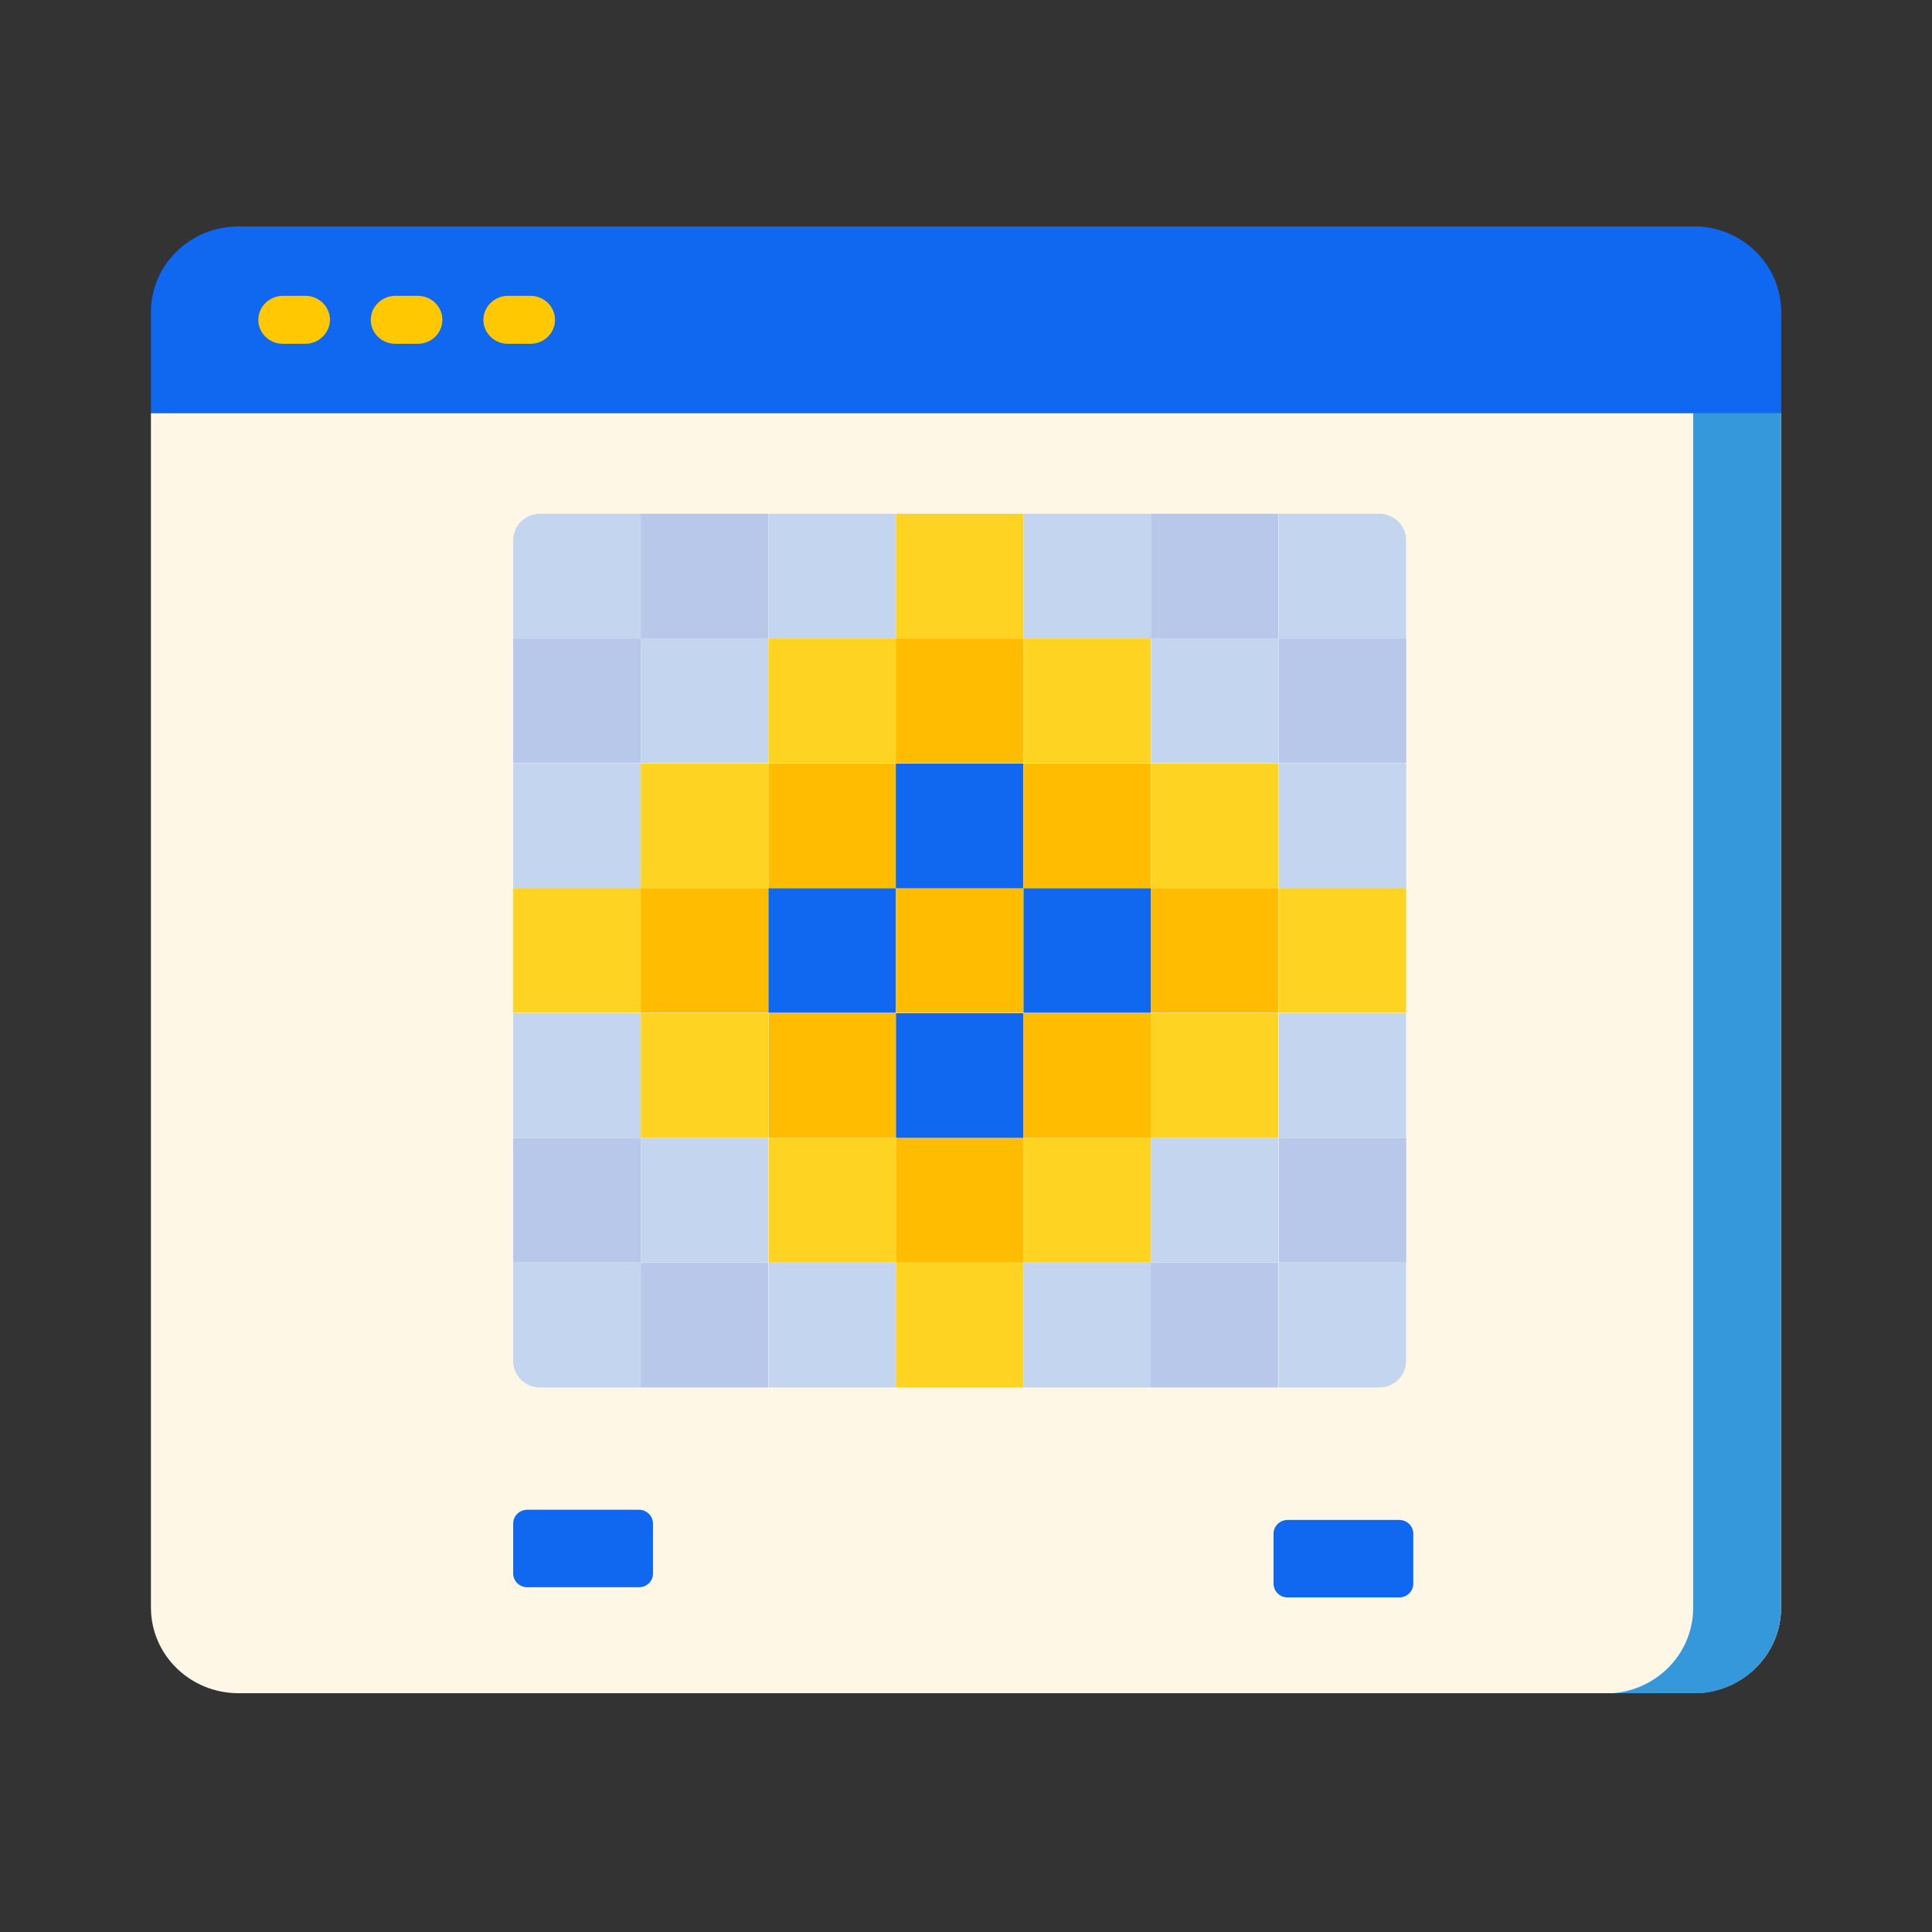 <svg width="40" height="40" viewBox="0 0 40 40" fill="none" xmlns="http://www.w3.org/2000/svg">
<rect x="0" y="0" width="40" height="40" fill="#333333" stroke="none"/>
<g clip-path="url(#clip0)">
<path d="M35.062 35.056H4.938C3.936 35.056 3.125 34.263 3.125 33.282V8.551H36.875V33.289C36.875 34.263 36.064 35.056 35.062 35.056Z" fill="#FFF7E6"/>
<path d="M35.055 8.551V33.289C35.055 34.269 34.244 35.062 33.242 35.062H35.062C36.063 35.062 36.874 34.269 36.874 33.289V8.551H35.055Z" fill="#3498DB"/>
<path d="M36.875 6.461C36.875 5.481 36.064 4.688 35.062 4.688H4.938C3.936 4.688 3.125 5.481 3.125 6.461V8.55H36.875V6.461Z" fill="#0F68EF"/>
<path d="M35.063 4.688H33.25C34.252 4.688 35.063 5.481 35.063 6.461V8.55H36.876V6.461C36.876 5.481 36.065 4.688 35.063 4.688Z" fill="#0F68EF"/>
<path d="M6.323 7.118H5.855C5.572 7.118 5.348 6.892 5.348 6.622C5.348 6.351 5.578 6.125 5.855 6.125H6.323C6.607 6.125 6.831 6.351 6.831 6.622C6.831 6.892 6.6 7.118 6.323 7.118Z" fill="#FFC800"/>
<path d="M8.651 7.118H8.183C7.9 7.118 7.676 6.892 7.676 6.622C7.676 6.351 7.906 6.125 8.183 6.125H8.651C8.935 6.125 9.159 6.351 9.159 6.622C9.159 6.892 8.935 7.118 8.651 7.118Z" fill="#FFC800"/>
<path d="M10.983 7.118H10.515C10.232 7.118 10.008 6.892 10.008 6.622C10.008 6.351 10.239 6.125 10.515 6.125H10.983C11.267 6.125 11.491 6.351 11.491 6.622C11.491 6.892 11.267 7.118 10.983 7.118Z" fill="#FFC800"/>
<path d="M13.264 28.726H11.184C10.873 28.726 10.625 28.483 10.625 28.18V26.145H13.264V28.726Z" fill="#C3D5EF"/>
<path d="M13.266 26.145H15.905V28.726H13.266V26.145Z" fill="#B7C8EA"/>
<path d="M15.914 26.145H18.553V28.726H15.914V26.145Z" fill="#C3D5EF"/>
<path d="M18.551 26.145H21.19V28.726H18.551V26.145Z" fill="#FFD321"/>
<path d="M21.188 26.145H23.826V28.726H21.188V26.145Z" fill="#C3D5EF"/>
<path d="M23.824 26.145H26.463V28.726H23.824V26.145Z" fill="#B7C8EA"/>
<path d="M28.553 28.726H26.473V26.145H29.111V28.18C29.111 28.483 28.863 28.726 28.553 28.726Z" fill="#C3D5EF"/>
<path d="M10.625 23.559H13.264V26.14H10.625V23.559Z" fill="#B7C8EA"/>
<path d="M13.266 23.559H15.905V26.14H13.266V23.559Z" fill="#C3D5EF"/>
<path d="M15.914 23.559H18.553V26.14H15.914V23.559Z" fill="#FFD321"/>
<path d="M18.551 23.559H21.19V26.14H18.551V23.559Z" fill="#FFBC00"/>
<path d="M21.188 23.559H23.826V26.14H21.188V23.559Z" fill="#FFD321"/>
<path d="M23.828 23.559H26.467V26.14H23.828V23.559Z" fill="#C3D5EF"/>
<path d="M26.477 23.559H29.115V26.14H26.477V23.559Z" fill="#B7C8EA"/>
<path d="M10.625 20.977H13.264V23.558H10.625V20.977Z" fill="#C3D5EF"/>
<path d="M13.266 20.977H15.905V23.558H13.266V20.977Z" fill="#FFD321"/>
<path d="M15.914 20.977H18.553V23.558H15.914V20.977Z" fill="#FFBC00"/>
<path d="M18.551 20.977H21.19V23.558H18.551V20.977Z" fill="#0F68EF"/>
<path d="M21.188 20.977H23.826V23.558H21.188V20.977Z" fill="#FFBC00"/>
<path d="M23.824 20.977H26.463V23.558H23.824V20.977Z" fill="#FFD321"/>
<path d="M26.473 20.977H29.111V23.558H26.473V20.977Z" fill="#C3D5EF"/>
<path d="M10.625 18.387H13.264V20.968H10.625V18.387Z" fill="#FFD321"/>
<path d="M13.266 18.387H15.905V20.968H13.266V18.387Z" fill="#FFBC00"/>
<path d="M15.91 18.387H18.549V20.968H15.91V18.387Z" fill="#0F68EF"/>
<path d="M18.551 18.387H21.19V20.968H18.551V18.387Z" fill="#FFBC00"/>
<path d="M21.191 18.387H23.83V20.968H21.191V18.387Z" fill="#0F68EF"/>
<path d="M23.828 18.387H26.467V20.968H23.828V18.387Z" fill="#FFBC00"/>
<path d="M26.473 18.387H29.111V20.968H26.473V18.387Z" fill="#FFD321"/>
<path d="M10.625 15.809H13.264V18.39H10.625V15.809Z" fill="#C3D5EF"/>
<path d="M13.266 15.809H15.905V18.39H13.266V15.809Z" fill="#FFD321"/>
<path d="M15.91 15.809H18.549V18.39H15.91V15.809Z" fill="#FFBC00"/>
<path d="M18.547 15.809H21.186V18.39H18.547V15.809Z" fill="#0F68EF"/>
<path d="M21.188 15.809H23.826V18.39H21.188V15.809Z" fill="#FFBC00"/>
<path d="M23.832 15.809H26.471V18.39H23.832V15.809Z" fill="#FFD321"/>
<path d="M26.477 15.809H29.115V18.39H26.477V15.809Z" fill="#C3D5EF"/>
<path d="M10.625 13.219H13.264V15.8H10.625V13.219Z" fill="#B7C8EA"/>
<path d="M13.266 13.219H15.905V15.8H13.266V13.219Z" fill="#C3D5EF"/>
<path d="M15.91 13.219H18.549V15.8H15.91V13.219Z" fill="#FFD321"/>
<path d="M18.547 13.219H21.186V15.8H18.547V13.219Z" fill="#FFBC00"/>
<path d="M21.188 13.219H23.826V15.8H21.188V13.219Z" fill="#FFD321"/>
<path d="M23.832 13.219H26.471V15.8H23.832V13.219Z" fill="#C3D5EF"/>
<path d="M26.477 13.219H29.115V15.8H26.477V13.219Z" fill="#B7C8EA"/>
<path d="M13.264 13.218H10.625V11.183C10.625 10.88 10.873 10.637 11.184 10.637H13.264V13.218Z" fill="#C3D5EF"/>
<path d="M13.266 10.637H15.905V13.218H13.266V10.637Z" fill="#B7C8EA"/>
<path d="M15.91 10.637H18.549V13.218H15.91V10.637Z" fill="#C3D5EF"/>
<path d="M18.551 10.637H21.19V13.218H18.551V10.637Z" fill="#FFD321"/>
<path d="M21.191 10.637H23.83V13.218H21.191V10.637Z" fill="#C3D5EF"/>
<path d="M23.828 10.637H26.467V13.218H23.828V10.637Z" fill="#B7C8EA"/>
<path d="M29.111 13.218H26.473V10.637H28.553C28.863 10.637 29.111 10.88 29.111 11.183V13.218Z" fill="#C3D5EF"/>
<path d="M13.232 32.862H10.915C10.756 32.862 10.625 32.734 10.625 32.578V31.542C10.625 31.386 10.756 31.258 10.915 31.258H13.229C13.388 31.258 13.519 31.386 13.519 31.542V32.578C13.523 32.734 13.392 32.862 13.232 32.862Z" fill="#0F68EF"/>
<path d="M28.971 33.073H26.658C26.498 33.073 26.367 32.945 26.367 32.789V31.753C26.367 31.597 26.498 31.469 26.658 31.469H28.971C29.13 31.469 29.261 31.597 29.261 31.753V32.789C29.261 32.945 29.13 33.073 28.971 33.073Z" fill="#0F68EF"/>
</g>
<defs>
<clipPath id="clip0">
<rect width="33.75" height="30.368" fill="white" transform="translate(3.125 4.688)"/>
</clipPath>
</defs>
</svg>
